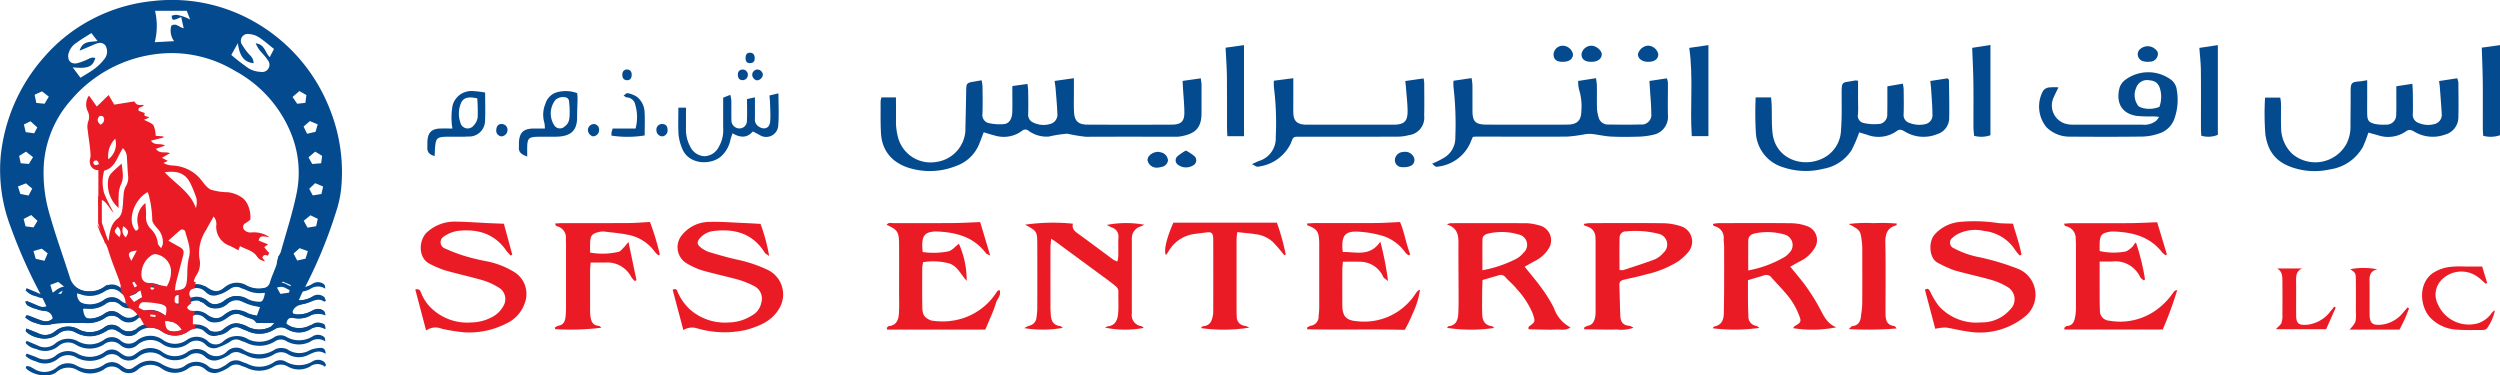 <svg xmlns="http://www.w3.org/2000/svg" width="333.707" height="50.119" viewBox="0 0 333.707 50.119">
  <defs>
    <style>
      .cls-1, .cls-4 {
        fill: none;
      }

      .cls-2 {
        fill: #044a8f;
      }

      .cls-3 {
        fill: #ea1b25;
      }

      .cls-4 {
        stroke: #ea1b25;
        stroke-linecap: round;
        stroke-width: 0.5px;
      }
    </style>
  </defs>
  <g id="Logo_Large" data-name="Logo Large" transform="translate(-922.141 -1783)">
    <g id="Group_456" data-name="Group 456" transform="translate(0 0.012)">
      <g id="Logo_Element" data-name="Logo Element" transform="translate(191.092 -71.686)">
        <g id="Group_450" data-name="Group 450" transform="translate(731.05 1854.674)">
          <path id="Path_90" data-name="Path 90" class="cls-1" d="M-570.193-815.968a1.567,1.567,0,0,1-.064-.378h0A1.567,1.567,0,0,0-570.193-815.968Z" transform="translate(593.171 818.453)"/>
          <path id="Path_91" data-name="Path 91" class="cls-1" d="M-562.837-797.223a2.546,2.546,0,0,1,.621.723A2.546,2.546,0,0,0-562.837-797.223Z" transform="translate(595.179 823.629)"/>
          <path id="Path_92" data-name="Path 92" class="cls-1" d="M-557.513-787.956c-.083.334-.164.667-.245,1.005.081-.338.163-.671.245-1.005l-1.057-.466Z" transform="translate(596.334 826.011)"/>
          <g id="Group_448" data-name="Group 448" transform="translate(0)">
            <path id="Path_93" data-name="Path 93" class="cls-2" d="M-584.19-786.471a2.788,2.788,0,0,0,2.94-.362,1.954,1.954,0,0,1,2.382-.194,3.549,3.549,0,0,0,3.694-.029,1.685,1.685,0,0,1,2.231.067,1.671,1.671,0,0,0,2.257-.017,2.606,2.606,0,0,1,3.274-.17,3.031,3.031,0,0,0,3.526-.018,1.7,1.7,0,0,1,2.346.173,1.467,1.467,0,0,0,1.6.352,7.535,7.535,0,0,0,1.624-.774,1.28,1.28,0,0,1,1.4-.16c.258.121.545.182.8.311a3.943,3.943,0,0,0,3.821-.206,1.364,1.364,0,0,1,1.483-.034,3.322,3.322,0,0,0,3.2.088,1.757,1.757,0,0,1,2.015-.043c-.019-.259-.038-.486-.16-.584a1.3,1.3,0,0,0-1.518-.09,3.4,3.4,0,0,1-3.563.048,1.536,1.536,0,0,0-1.628.1,3.53,3.53,0,0,1-3.4.255,2.761,2.761,0,0,0-3.361.277,1.461,1.461,0,0,1-1.987.022,2.212,2.212,0,0,0-2.877-.21,2.721,2.721,0,0,1-3.215-.042,2.84,2.84,0,0,0-3.418.1,1.635,1.635,0,0,1-2.224-.011,1.725,1.725,0,0,0-2.195-.07,3.289,3.289,0,0,1-3.468.2,2.655,2.655,0,0,0-3.014.273,2.114,2.114,0,0,1-2.414.258c-.473-.206-.951-.4-1.426-.6l-.137.282A2.449,2.449,0,0,0-584.19-786.471Z" transform="translate(589.017 826.027)"/>
            <path id="Path_94" data-name="Path 94" class="cls-2" d="M-584.19-785.146a2.783,2.783,0,0,0,2.94-.362,1.955,1.955,0,0,1,2.382-.193,3.546,3.546,0,0,0,3.694-.03,1.687,1.687,0,0,1,2.231.069,1.672,1.672,0,0,0,2.257-.017,2.6,2.6,0,0,1,3.274-.17,3.031,3.031,0,0,0,3.526-.018,1.7,1.7,0,0,1,2.346.173,1.467,1.467,0,0,0,1.6.352,7.532,7.532,0,0,0,1.624-.774,1.278,1.278,0,0,1,1.4-.16c.258.121.545.182.8.311a3.947,3.947,0,0,0,3.821-.206,1.364,1.364,0,0,1,1.483-.036,3.318,3.318,0,0,0,3.2.089,1.757,1.757,0,0,1,2.015-.043c-.019-.259-.038-.485-.16-.586a1.3,1.3,0,0,0-1.518-.09,3.4,3.4,0,0,1-3.563.05,1.538,1.538,0,0,0-1.628.1,3.526,3.526,0,0,1-3.4.257,2.76,2.76,0,0,0-3.361.277,1.463,1.463,0,0,1-1.987.022,2.212,2.212,0,0,0-2.877-.21,2.723,2.723,0,0,1-3.215-.042,2.84,2.84,0,0,0-3.418.1,1.636,1.636,0,0,1-2.224-.011,1.725,1.725,0,0,0-2.195-.071,3.284,3.284,0,0,1-3.468.2,2.657,2.657,0,0,0-3.014.274,2.116,2.116,0,0,1-2.414.258c-.473-.206-.951-.4-1.426-.6l-.137.282A2.44,2.44,0,0,0-584.19-785.146Z" transform="translate(589.017 826.386)"/>
            <path id="Path_95" data-name="Path 95" class="cls-2" d="M-584.19-783.661a2.783,2.783,0,0,0,2.94-.362,1.955,1.955,0,0,1,2.382-.193,3.546,3.546,0,0,0,3.694-.031,1.687,1.687,0,0,1,2.231.069,1.672,1.672,0,0,0,2.257-.017,2.6,2.6,0,0,1,3.274-.17,3.031,3.031,0,0,0,3.526-.018,1.7,1.7,0,0,1,2.346.172,1.465,1.465,0,0,0,1.6.353,7.6,7.6,0,0,0,1.624-.774,1.278,1.278,0,0,1,1.4-.16c.258.121.545.182.8.311a3.95,3.95,0,0,0,3.821-.206,1.364,1.364,0,0,1,1.483-.036,3.319,3.319,0,0,0,3.2.089,1.757,1.757,0,0,1,2.015-.043c-.019-.259-.038-.486-.16-.586a1.3,1.3,0,0,0-1.518-.09,3.4,3.4,0,0,1-3.563.05,1.536,1.536,0,0,0-1.628.1,3.526,3.526,0,0,1-3.4.257,2.761,2.761,0,0,0-3.361.277,1.463,1.463,0,0,1-1.987.022,2.212,2.212,0,0,0-2.877-.21,2.723,2.723,0,0,1-3.215-.042,2.84,2.84,0,0,0-3.418.1,1.635,1.635,0,0,1-2.224-.011,1.725,1.725,0,0,0-2.195-.071,3.287,3.287,0,0,1-3.468.2,2.657,2.657,0,0,0-3.014.274,2.117,2.117,0,0,1-2.414.258c-.473-.206-.951-.4-1.426-.6l-.137.282A2.441,2.441,0,0,0-584.19-783.661Z" transform="translate(589.017 826.788)"/>
            <path id="Path_96" data-name="Path 96" class="cls-2" d="M-584.19-782.229a2.785,2.785,0,0,0,2.94-.362,1.953,1.953,0,0,1,2.382-.193,3.546,3.546,0,0,0,3.694-.031,1.685,1.685,0,0,1,2.231.069,1.672,1.672,0,0,0,2.257-.016,2.6,2.6,0,0,1,3.274-.17,3.031,3.031,0,0,0,3.526-.018,1.7,1.7,0,0,1,2.346.172,1.462,1.462,0,0,0,1.6.352,7.6,7.6,0,0,0,1.624-.773,1.275,1.275,0,0,1,1.4-.16c.258.121.545.182.8.311a3.95,3.95,0,0,0,3.821-.206,1.364,1.364,0,0,1,1.483-.036,3.318,3.318,0,0,0,3.2.089,1.755,1.755,0,0,1,2.015-.043c-.019-.259-.038-.485-.16-.586a1.3,1.3,0,0,0-1.518-.09,3.4,3.4,0,0,1-3.563.05,1.533,1.533,0,0,0-1.628.1,3.527,3.527,0,0,1-3.4.257,2.76,2.76,0,0,0-3.361.277,1.461,1.461,0,0,1-1.987.02,2.212,2.212,0,0,0-2.877-.208,2.725,2.725,0,0,1-3.215-.042,2.84,2.84,0,0,0-3.418.1,1.637,1.637,0,0,1-2.224-.011,1.725,1.725,0,0,0-2.195-.071,3.287,3.287,0,0,1-3.468.2,2.659,2.659,0,0,0-3.014.273,2.115,2.115,0,0,1-2.414.259c-.473-.207-.951-.4-1.426-.6l-.137.282A2.441,2.441,0,0,0-584.19-782.229Z" transform="translate(589.017 827.175)"/>
            <path id="Path_97" data-name="Path 97" class="cls-2" d="M-571-783.222a1.808,1.808,0,0,1-2.161-.319,1.506,1.506,0,0,0-1.985.043,3.152,3.152,0,0,1-3.273.273,2.9,2.9,0,0,0-3.31.248,1.956,1.956,0,0,1-2.128.241c-.525-.217-1.06-.407-1.694-.649,0,.243-.045.394.006.438a3.5,3.5,0,0,0,4.268.3,2.055,2.055,0,0,1,2.208-.263,4.266,4.266,0,0,0,4.4-.22.875.875,0,0,1,1.093-.022c.2.142.442.235.653.37a1.8,1.8,0,0,0,2.185-.014A.633.633,0,0,1-571-783.222Z" transform="translate(589.025 827.237)"/>
            <path id="Path_98" data-name="Path 98" class="cls-2" d="M-544.259-803.414a22.98,22.98,0,0,0-10.7-12.022,22.2,22.2,0,0,0-12.915-2.432,22.188,22.188,0,0,0-7.994,2.36,21.757,21.757,0,0,0-6.412,4.983,23.531,23.531,0,0,0-5.914,13.325,21.282,21.282,0,0,0,1.33,9.5,68.113,68.113,0,0,0,3.968,8.921c.278.527.52,1.075.8,1.657-1.1.375-1.8-.555-2.879-.644.195.291.262.525.4.574a11.953,11.953,0,0,0,2.132.662c.653.106,1.05.344,1.18,1.013a1.167,1.167,0,0,1-1.28.343c-.544-.172-1.076-.381-1.607-.592-.26-.1-.5-.236-.8.135a4.653,4.653,0,0,0,3.366.949,14.6,14.6,0,0,1,1.689-.192c.97-.032,1.939-.006,2.909-.011a4.323,4.323,0,0,0,2.676-.652,1.418,1.418,0,0,1,1.933.034,2.426,2.426,0,0,0,1.055.511.75.75,0,0,1-.05-.564c-.117-.051-.25-.119-.426-.214-.252-.136-.5-.272-.745-.423a1.344,1.344,0,0,0-1.685.01,4.1,4.1,0,0,1-1.15.562c-1.295.431-1.691.079-1.827-1.156a4.341,4.341,0,0,1,.614-.025,3.518,3.518,0,0,0,2.431-.64,1.287,1.287,0,0,1,1.073-.247.629.629,0,0,1,.3-.45,1.831,1.831,0,0,0-1.719.28,2.89,2.89,0,0,1-2.238.515,1.349,1.349,0,0,1-1.248-1.5c.5.055.917.109,1.339.145a3.9,3.9,0,0,0,2.468-.516,1.761,1.761,0,0,1,.4-.182.519.519,0,0,1-.105-.164.5.5,0,0,1-.057-.259v-.188a1.6,1.6,0,0,0-.2.116,3.331,3.331,0,0,1-2.295.756,2.5,2.5,0,0,1-2.506-1.779c-.87-2.766-1.874-5.494-2.663-8.282a19.352,19.352,0,0,1-.818-7.017,14.422,14.422,0,0,1,3.629-8.447,17.746,17.746,0,0,1,13.1-6.254,16.366,16.366,0,0,1,8.724,2.341,16.541,16.541,0,0,1,7.616,8.585,13.8,13.8,0,0,1,.652,7.835c-.543,2.623-1.377,5.185-2.1,7.771a3,3,0,0,1-.342.626l-.028-.008a.73.73,0,0,1-.094.432.84.84,0,0,1-.036.193,2.2,2.2,0,0,1-.094.536c-.274.775-.633,1.524-.863,2.31a.986.986,0,0,1-.92.741,3.447,3.447,0,0,1-2.191-.342,2.434,2.434,0,0,0-2.875.212c-.947.766-1.49.656-2.482-.018a2.954,2.954,0,0,0-.266-.13.685.685,0,0,1-.2.461c.042.029.089.056.128.084a2.366,2.366,0,0,0,3.126.034,1.9,1.9,0,0,1,2.342-.186,8.384,8.384,0,0,0,1.959.45,6.133,6.133,0,0,0,.724.06c-.216,1.272-.532,1.5-1.629,1.159a9.077,9.077,0,0,1-1.3-.487,1.94,1.94,0,0,0-2.2.243,3.5,3.5,0,0,1-1.344.587,1.267,1.267,0,0,1-1-.213,2.274,2.274,0,0,0-1.287-.61.758.758,0,0,1,.05.515,1.483,1.483,0,0,1,.567.24,2.274,2.274,0,0,0,3.178.032,1.71,1.71,0,0,1,1.973-.252,8.1,8.1,0,0,0,1.1.432c.368.113.753.174,1.225.278l-.414,1.141c-.433-.105-.835-.183-1.224-.3-.338-.106-.658-.268-.992-.39a1.743,1.743,0,0,0-1.784.365c-1.144.881-1.648.825-2.864.066a1.71,1.71,0,0,0-.234-.09.741.741,0,0,1-.075.484c.041.027.081.046.122.074,1.208.851,1.994.927,3.18.011a1.781,1.781,0,0,1,2.17-.155c.513.286,1.2.233,1.565.836.067.109.4.071.616.075.532.009,1.065,0,1.834,0-.291.289-.394.463-.544.527a3.324,3.324,0,0,1-2.9.034,5.139,5.139,0,0,0-.985-.421,1.746,1.746,0,0,0-1.8.316,2.226,2.226,0,0,1-1.853.685c-.206-.025-.482-.046-.592-.179a1.925,1.925,0,0,0-.6-.471.72.72,0,0,1-.146.565,2.273,2.273,0,0,1,.252.157,2.371,2.371,0,0,0,1.376.422,2.383,2.383,0,0,0,1.773-.666,1.313,1.313,0,0,1,1.757-.178c.217.122.471.174.7.286a3.607,3.607,0,0,0,3.51-.189,1.661,1.661,0,0,1,1.875-.029,2.831,2.831,0,0,0,2.878.038,1.858,1.858,0,0,1,2.107-.074c.07-.527-.138-.779-.5-.756a5.049,5.049,0,0,0-1.652.3,2.661,2.661,0,0,1-3.03-.306c.108-.543.3-.813.942-.738a4,4,0,0,0,1.8-.124,2.971,2.971,0,0,1,2.488-.24c-.294-.729-.679-.957-1.316-.774-.445.127-.85.394-1.3.518a4.906,4.906,0,0,1-1.356.193.4.4,0,0,1-.349-.626,1.449,1.449,0,0,1,.672-.6c.529-.212,1.113-.282,1.643-.492.609-.241,1.183-.5,1.8-.034.029.023.162-.094.252-.147a1.21,1.21,0,0,0-1.718-.506,4.254,4.254,0,0,1-1.925.508c.219-.478.381-.867.573-1.242a62.118,62.118,0,0,0,4.389-10.487,15.4,15.4,0,0,0,.684-2.929A22.523,22.523,0,0,0-544.259-803.414Zm-36.247,23.037c.266.219.534.441.832.689l-.464.921-1.117-.163-.32-1.051Zm-3.715-21.441.91.82-.414.787-1.131-.156c-.083-.346-.161-.679-.244-1.024Zm-.6,4.053.94.738-.559.91-1.086-.1c-.069-.315-.141-.647-.211-.972Zm-1.075,4.653,1.071-.418c.262.22.549.461.837.7l-.487.927-1.1-.215C-585.69-792.466-585.794-792.788-585.9-793.112Zm.761,4.336,1.011-.525.84.779-.53.869-1.07-.141Zm3.211,4.586-.431.995-1.165-.262c-.086-.295-.189-.651-.3-1.034l1.1-.321Zm-.412-19.966-1.105-.107c-.078-.368-.147-.7-.23-1.093l.989-.454.907.708C-581.957-804.8-582.136-804.5-582.339-804.156Zm8.008-6a7.236,7.236,0,0,1-1.28,1.282c-.587.451-1.247.808-1.94,1.248-.35-.465-.653-.869-1.042-1.384,2.069.191,2.666-.07,3.019-1.243-.546-.212-.944.189-1.394.332a6.391,6.391,0,0,1-1.105.374c-.787.1-1.2-.372-1.107-1.169a2.453,2.453,0,0,1,1.151-1.615c.567-.432,1.193-.784,1.933-1.259l.826,1.062c-.935.164-1.98-.08-2.4,1.29.755-.32,1.3-.545,1.844-.783s1.088-.465,1.584.06A1.556,1.556,0,0,1-574.332-810.16Zm9.019-5.358c.1.26.354.172,1.207-.219.119.535.215.964.333,1.5-.642-.133-1.02-.761-1.656-.332a2.4,2.4,0,0,0,.369,2.056l-2.579.137a8.717,8.717,0,0,0,.037-4.188h4.238l.451,1.167a5.634,5.634,0,0,0-1.816-.628,1.6,1.6,0,0,0-.647.131A1.569,1.569,0,0,0-565.313-815.518Zm13.024,5.137c-.632-.621-.652-1.714-1.881-1.843a6.511,6.511,0,0,0,.446.809c.372.479.83.9,1.15,1.409a.964.964,0,0,1-.895,1.593,3.444,3.444,0,0,1-1.611-.454,28.375,28.375,0,0,1-2.342-1.806l.875-1.572c.208,1.46.62,2.487,2.1,2.682a1.447,1.447,0,0,0-.5-1.092,7.864,7.864,0,0,1-1.023-1.37.913.913,0,0,1,.906-1.436,2.758,2.758,0,0,1,1.295.408c.686.442,1.3.992,2.048,1.578Zm2.574,31.437-1.152.163c-.156-.283-.306-.558-.47-.859l.811-.775,1.057.466C-549.551-779.615-549.633-779.282-549.714-778.944Zm3.825-22.467c-.1.36-.189.658-.288,1l-1.127.258c-.144-.294-.291-.6-.469-.962l.84-.727Zm.592,4.208c-.038.3-.081.635-.126.987l-1.192.1-.5-.892.9-.762Zm-3.329-6.954-.614-.91.915-.788.931.536-.138,1.038Zm1.117,20.676-1.109.251-.491-.929c.285-.253.565-.5.809-.722.389.14.738.267,1.1.4Zm1.418-4.332-1.149.194c-.174-.311-.346-.619-.512-.919l.9-.732.981.475C-545.94-788.49-546.015-788.156-546.091-787.812Zm.705-4.3-1.16.188-.473-.882.794-.751,1.065.45C-545.23-792.8-545.3-792.475-545.386-792.115Z" transform="translate(588.29 818.004)"/>
            <path id="Path_99" data-name="Path 99" class="cls-2" d="M-584.272-779.675a2.719,2.719,0,0,0,2.942-.283,2.125,2.125,0,0,1,2.488-.222,3.8,3.8,0,0,0,3.816-.112,1.525,1.525,0,0,1,1.958.06,1.886,1.886,0,0,0,2.474.005,2.543,2.543,0,0,1,3.178-.121,3.121,3.121,0,0,0,3.541-.015,1.7,1.7,0,0,1,2.271.123,1.736,1.736,0,0,0,1.813.362,5.471,5.471,0,0,0,1.432-.69,1.349,1.349,0,0,1,1.5-.178c.225.109.477.168.7.285a3.718,3.718,0,0,0,3.71-.126,1.727,1.727,0,0,1,1.891-.008,2.835,2.835,0,0,0,2.688.086c.727-.338,1.445-.753,2.316-.143.014-.616-.3-.822-.659-.8a4.036,4.036,0,0,0-1.436.3,2.781,2.781,0,0,1-2.859-.009,1.3,1.3,0,0,0-.592-.243,2.124,2.124,0,0,0-1.132.105,3.889,3.889,0,0,1-4.272.107,1.754,1.754,0,0,0-2.268.276,1.772,1.772,0,0,1-.25.2,1.921,1.921,0,0,1-2.366-.086,2.106,2.106,0,0,0-2.611-.1,2.806,2.806,0,0,1-3.4-.037,2.686,2.686,0,0,0-3.21.075c-.151.1-.294.2-.441.309a1.351,1.351,0,0,1-1.511.032c-.189-.1-.356-.24-.536-.358a1.566,1.566,0,0,0-1.984,0,3.358,3.358,0,0,1-3.571.207,2.519,2.519,0,0,0-2.909.241,2.285,2.285,0,0,1-2.527.253c-.447-.188-.907-.342-1.361-.512l-.159.3A3.054,3.054,0,0,0-584.272-779.675Z" transform="translate(589.014 827.89)"/>
            <path id="Path_100" data-name="Path 100" class="cls-2" d="M-547.274-780.013a3.539,3.539,0,0,1-3.676.013,1.475,1.475,0,0,0-1.526.127,3.466,3.466,0,0,1-3.485.225c-.252-.132-.539-.193-.8-.307a1.65,1.65,0,0,0-1.817.2,3.683,3.683,0,0,1-.812.515,1.533,1.533,0,0,1-1.732-.018,2.456,2.456,0,0,0-3.247-.132,2.17,2.17,0,0,1-1.953.244,5.381,5.381,0,0,1-1.076-.47,2.915,2.915,0,0,0-3.333.121c-.152.1-.307.185-.451.293a1.023,1.023,0,0,1-1.291.013c-.149-.1-.3-.189-.451-.287a1.811,1.811,0,0,0-2.288-.024,3.162,3.162,0,0,1-.565.3,3.475,3.475,0,0,1-3-.221,2.3,2.3,0,0,0-2.623.189,2.539,2.539,0,0,1-3.093.221c-.325-.166-.643-.424-1.053-.333-.009.13-.046.229-.014.264.875.949,3.055,1.322,4.06.531a2.386,2.386,0,0,1,2.854-.254,3.441,3.441,0,0,0,3.5-.123,1.623,1.623,0,0,1,2.146.037,1.737,1.737,0,0,0,2.36,0,2.53,2.53,0,0,1,3.173-.169,3.016,3.016,0,0,0,3.611-.024,1.775,1.775,0,0,1,2.261.178,1.774,1.774,0,0,0,1.709.384,5.306,5.306,0,0,0,1.429-.691,1.453,1.453,0,0,1,1.6-.217c.222.11.48.15.7.26a3.743,3.743,0,0,0,3.618-.1,1.807,1.807,0,0,1,1.915-.047,3.026,3.026,0,0,0,2.98.011,1.617,1.617,0,0,1,1.995.024l.14-.239c-.076-.135-.122-.31-.235-.4A1.338,1.338,0,0,0-547.274-780.013Z" transform="translate(589.024 828.235)"/>
            <path id="Path_101" data-name="Path 101" class="cls-2" d="M-584.19-780.941a2.783,2.783,0,0,0,2.94-.362,1.956,1.956,0,0,1,2.382-.193,3.546,3.546,0,0,0,3.694-.031,1.687,1.687,0,0,1,2.231.069,1.672,1.672,0,0,0,2.257-.016,2.6,2.6,0,0,1,3.274-.17,3.031,3.031,0,0,0,3.526-.018,1.7,1.7,0,0,1,2.346.173,1.467,1.467,0,0,0,1.6.352,7.54,7.54,0,0,0,1.624-.774,1.278,1.278,0,0,1,1.4-.16c.258.121.546.182.8.311a3.947,3.947,0,0,0,3.821-.206,1.363,1.363,0,0,1,1.483-.036,3.321,3.321,0,0,0,3.2.089,1.755,1.755,0,0,1,2.014-.043c-.019-.259-.038-.485-.16-.586a1.3,1.3,0,0,0-1.518-.09,3.4,3.4,0,0,1-3.563.049,1.538,1.538,0,0,0-1.628.1,3.526,3.526,0,0,1-3.4.257,2.76,2.76,0,0,0-3.361.277,1.462,1.462,0,0,1-1.987.022,2.212,2.212,0,0,0-2.877-.21,2.723,2.723,0,0,1-3.215-.042,2.841,2.841,0,0,0-3.418.1,1.635,1.635,0,0,1-2.224-.011,1.725,1.725,0,0,0-2.195-.071,3.284,3.284,0,0,1-3.468.2,2.657,2.657,0,0,0-3.014.274,2.117,2.117,0,0,1-2.414.258c-.473-.206-.951-.4-1.426-.6l-.137.282A2.44,2.44,0,0,0-584.19-780.941Z" transform="translate(589.017 827.524)"/>
          </g>
          <g id="Group_449" data-name="Group 449" transform="translate(11.497 12.689)">
            <path id="Path_102" data-name="Path 102" class="cls-3" d="M-578.073-794.427a7.5,7.5,0,0,1,.51.839,8.568,8.568,0,0,0-.515-.854Z" transform="translate(579.557 811.693)"/>
            <path id="Path_103" data-name="Path 103" class="cls-3" d="M-554.98-786.563a.735.735,0,0,1,.094-.212.667.667,0,0,1,.074-.165l.005-.013a4.736,4.736,0,0,1-.663-.771l.52-.364-1.259-.5c.16-.869.766-.482,1.412-.475a3.637,3.637,0,0,0-2.446-.611,1.123,1.123,0,0,1-.835-.292.573.573,0,0,1,.16-.98,5.069,5.069,0,0,0,.591-.442,3.867,3.867,0,0,0-.447-2.194,2.547,2.547,0,0,0-.621-.723,4.156,4.156,0,0,0-1.916-.742,7.959,7.959,0,0,1-2.32-.358c-.647-.334-1.057-1.113-1.595-1.675a5.228,5.228,0,0,0-3.457-1.532,2.831,2.831,0,0,1-1.242-.334l.586-.29-.79-.4,1.076-.629c-.662-.257-1.365.154-1.872-.573l1.208-.436c-.607-.39-1.387.09-1.869-.662l1.667-.413-.027-.15-1.011-.078a3.758,3.758,0,0,0-.291-1.39c-.237-.335-.761-.468-1.272-.752l.668-.274c-.105-.262-.848-.074-.546-.618l-.834-.309c-.167-.609.586-.416.686-.786-.891.03-.891.03-1.281-.465l-2.662.43c-.266-.451-.518-.883-.752-1.282-.574.56-1.047,1.024-1.576,1.54l-1.044-1.471a2.061,2.061,0,0,0-.179,2.081,1.623,1.623,0,0,1,.055,1.427,2.4,2.4,0,0,0-.044,1.136c.12,1.118.339,2.231.378,3.352.011.315-.179.634-.079,1.038a1.059,1.059,0,0,0,1.121.919v4.8l.449-.839c.789.4,1,1.22,1.606,1.725a20.464,20.464,0,0,1-1.287-2.612,5.557,5.557,0,0,1,.009-3c1.508-.393,1.726-1.867,2.5-3a1.761,1.761,0,0,1,.535,1.314c.056.786.08,1.577.155,2.362a2.1,2.1,0,0,1-.318,1.424,2.747,2.747,0,0,0-.281,1.12c-.077.64-.057,1.293-.17,1.925a1.908,1.908,0,0,1-.494,1.153c-1.063.746-1.183,1.848-1.341,3.05a2.936,2.936,0,0,1-1-1.342,7.494,7.494,0,0,0-.51-.839,9.317,9.317,0,0,0,.648,1.626,9.656,9.656,0,0,1,.925,2.155c.4,1.261.907,2.487,1.365,3.729.07.19.113.391.211.737l-.046-.014a.469.469,0,0,1,0,.151c0,.006,0,.014,0,.019a.808.808,0,0,1,.01.108.778.778,0,0,1,.027.286c0,.009,0,.018,0,.028a.725.725,0,0,1,.085.337,1.532,1.532,0,0,1,.339.46,2.861,2.861,0,0,1,.154.4,2.991,2.991,0,0,1,.048.418.66.66,0,0,1,.21.452.59.59,0,0,1,.243.253.588.588,0,0,1,.292.185c.247.033.464.338.708.529l-.027.027a.614.614,0,0,1,.273.327.651.651,0,0,1,.135.194.59.59,0,0,1,.163.136h.011l.426.759-.013.008a.576.576,0,0,1,.269.239c.075.031.112.1.164.147.028.009.046.028.071.038s.019-.006.032-.006a.651.651,0,0,1,.313.079,2.535,2.535,0,0,1,1.52.437,3.085,3.085,0,0,0,3.623.013,2,2,0,0,1,.911-.335.732.732,0,0,1,.1-.558c-.14-.009-.278-.019-.426-.019v-1.109a1.221,1.221,0,0,1,.2-.081.737.737,0,0,1,.1-.586l-.023,0c-.4-.033-.79.037-1.06-.474a1.718,1.718,0,0,1,.573-.552.733.733,0,0,1-.042-.758.72.72,0,0,1-.005-1.046,1.233,1.233,0,0,1,.593-.229.735.735,0,0,1,.074-.768c-.1-.038-.186-.066-.291-.109a2.707,2.707,0,0,1,.281-.742,2.833,2.833,0,0,0,.466-2.355,5.624,5.624,0,0,1,.894-3.778c.314-.595.654-1.174,1.009-1.806a1.523,1.523,0,0,1,.344,1.253,2.694,2.694,0,0,0,1.8,2.656c.388.168.754.385,1.158.595l.214-.549c.828.454,1.8.587,2.348,1.492a1.485,1.485,0,0,0,1,.522l-.375-.477C-555.543-786.742-555.289-786.713-554.98-786.563Zm-23.3-12.391a.3.3,0,0,1,.115-.271c.348-.174.521,0,.623.419C-577.893-798.609-578.147-798.592-578.281-798.954Zm.987-5.106c-.532-.385-.489-.775-.186-1.135a.546.546,0,0,1,.515.057C-576.712-804.714-576.849-804.357-577.294-804.06Zm1.013,4.614a3.257,3.257,0,0,1,.916-2.745A2.546,2.546,0,0,1-576.281-799.446Zm1.484,10.391c-.779-.728-.779-.728-.243-1.405A1.1,1.1,0,0,1-574.8-789.055Zm.855.033a1.182,1.182,0,0,1-.313-1.5C-573.515-789.872-573.5-789.809-573.942-789.022Zm2.84,6.056a.913.913,0,0,1-.738-.809,2.981,2.981,0,0,1,1.408-2.9.945.945,0,0,1,.405-.114,2.417,2.417,0,0,1,2.091,1.958,3.743,3.743,0,0,1-.548,2.361C-569.463-782.658-570.281-782.818-571.1-782.966Zm.941.75a.373.373,0,0,1-.3.188c-.09-.011-.164-.166-.245-.259l.337-.286C-570.267-782.41-570.133-782.276-570.161-782.216Zm-.871-12.85a4.073,4.073,0,0,1,.263.878,14.078,14.078,0,0,1,.352,2.75c-.044.365.348.836.637,1.178a2.659,2.659,0,0,1,.772,2.144,2.775,2.775,0,0,1-.236.538c-.2-.285-.41-.447-.424-.626a3.128,3.128,0,0,0-.966-1.975,2.151,2.151,0,0,1-.614-1.659c.024-.587-.05-1.179-.08-1.77a2.881,2.881,0,0,0-1.024,2.82c.051.323.285.717-.25.878C-573.8-791.1-572.968-793.99-571.031-795.066Zm-1.448,7.8-.731,1.377C-573.763-786.879-573.65-787.121-572.479-787.266Zm.044,4.723-.323.213-.33-.63.26-.156Zm-.422,2.146c-.174-.213-.358-.438-.6-.739l1.461-.828c.09.38.159.668.229.967Zm2.846,2.014-.684-.108.024-.236.709.053Zm-1.313-.9c-.266.038-.57-.207-.9-.342.057-.407.231-.765.689-.745a11.91,11.91,0,0,1,2.3.266c.745.184.827.487.6,1.535A3.684,3.684,0,0,0-571.323-779.283Zm2.626,1.44a2.282,2.282,0,0,1,2.2,1.169C-568.044-776.164-568.661-776.487-568.7-777.844Zm1.8-3.582v1.437c-.273-.219-.523-.329-.521-.435C-567.416-780.765-567.539-781.212-566.9-781.426Zm1.352-4.816a9.547,9.547,0,0,0-.192,2,8.713,8.713,0,0,1-.112,1.37c-.165.685-.475.858-1.545.933.058-.409.075-.719.15-1.015.306-1.214.634-2.422.948-3.634.163-.628.033-.883-.547-1.194-.459-.247-.909-.507-1.423-.8.588-.522,1.042-.95,1.522-1.346a.438.438,0,0,1,.762.23C-565.7-788.565-565.169-787.483-565.549-786.241Zm.956-6.671c-.708-2.112-2.626-3.172-4.164-4.793,1.935-.292,2.948.271,3.581,1.8a13.42,13.42,0,0,1,.662,1.7A2.937,2.937,0,0,1-564.594-792.912Z" transform="translate(579.242 808.018)"/>
            <path id="Path_104" data-name="Path 104" class="cls-3" d="M-569.82-785.275l-.354.385-.149-.112.3-.432Z" transform="translate(581.656 814.131)"/>
            <path id="Path_105" data-name="Path 105" class="cls-3" d="M-577.311-801.7a1.464,1.464,0,0,1-.386.126c-.042,0-.142-.189-.122-.215a.544.544,0,0,1,.281-.184C-577.5-801.98-577.423-801.838-577.311-801.7Z" transform="translate(579.626 809.655)"/>
            <path id="Path_106" data-name="Path 106" class="cls-3" d="M-575.514-796.521a3.84,3.84,0,0,1,.267-1.433c.513-.967.216-1.887.137-2.874-.517.479-.977.858-1.376,1.291a1.727,1.727,0,0,0-.418.815,4.218,4.218,0,0,0,1.381,3.834C-575.522-795.567-575.555-796.048-575.514-796.521Z" transform="translate(579.856 809.964)"/>
            <path id="Path_108" data-name="Path 108" class="cls-3" d="M-578.092-794.457l0-.013v-.022Z" transform="translate(579.553 811.679)"/>
          </g>
        </g>
        <path id="Path_109" data-name="Path 109" class="cls-4" d="M749.405,1893.1v3.39l.875,2.543" transform="translate(-5.012 -12.051)"/>
      </g>
    </g>
    <g id="Logo_Large-2" data-name="Logo Large" transform="translate(1510.79 2601.139)">
      <g id="Group_447" data-name="Group 447" transform="translate(-533.216 -812.139)">
        <g id="Group_443" data-name="Group 443" transform="translate(0 23.523)">
          <path id="Path_43" data-name="Path 43" class="cls-3" d="M-443.556-783.029q1.626.008,3.252.047a19.529,19.529,0,0,0,1.065-2.2,19.529,19.529,0,0,1-1.065,2.2Q-441.928-783.024-443.556-783.029Z" transform="translate(572.385 797.498)"/>
          <path id="Path_44" data-name="Path 44" class="cls-3" d="M-442.17-783.487c-2.168-.01-4.337.011-6.506.006C-446.507-783.476-444.338-783.5-442.17-783.487Z" transform="translate(571 797.956)"/>
          <path id="Path_45" data-name="Path 45" class="cls-3" d="M-394.5-783.542a28.458,28.458,0,0,0-1.723-2.722c-.619-.864-1.327-1.665-2.072-2.588.457-.255.853-.49,1.259-.7a4.679,4.679,0,0,0,2-1.8,1.964,1.964,0,0,0-1.107-2.945,6.46,6.46,0,0,0-1.986-.358c-3.248-.036-6.5-.018-9.746-.011a5.508,5.508,0,0,0-.741.1c.022.122.016.161.033.179a.387.387,0,0,0,.15.122,1.572,1.572,0,0,1,1.249,1.722c-.005.337.055.675.056,1.011q.01,2.638,0,5.277c0,1.184-.02,2.367-.036,3.551-.013.916-.267,1.664-1.319,1.845-.044.008-.075.1-.16.227a23.572,23.572,0,0,0,6.216-.053c-.168-.113-.283-.248-.419-.273a1.21,1.21,0,0,1-1.039-1.293c-.038-.709-.051-1.419-.058-2.128-.009-.9,0-1.811,0-2.68.812-.24,1.493-.431,2.166-.646a.862.862,0,0,1,.987.315c.827.934,1.723,1.816,2.471,2.808a9.848,9.848,0,0,1,1.231,2.309c.3.759.165.9-.595,1.332-.1.053-.15.178-.241.292a16.1,16.1,0,0,0,5.785-.119C-393.486-781.269-393.9-782.467-394.5-783.542Zm-3.941-7.147a2.925,2.925,0,0,1-.6.53,14.979,14.979,0,0,1-4.868,1.806c0-1.451-.015-2.726.008-4,.01-.536.318-.813.87-.942a8.115,8.115,0,0,1,3.9.135A1.449,1.449,0,0,1-398.437-790.69Z" transform="translate(581.835 794.929)"/>
          <path id="Path_46" data-name="Path 46" class="cls-3" d="M-422.289-783.343a17.957,17.957,0,0,0-1.705-2.732c-.661-.922-1.409-1.783-2.2-2.775.456-.257.881-.507,1.315-.737a4.49,4.49,0,0,0,1.872-1.656,2.047,2.047,0,0,0-1.352-3.152,6.836,6.836,0,0,0-1.494-.262c-3.419-.023-6.837-.015-10.255-.005a1.414,1.414,0,0,0-.459.179c1.281.377,1.545,1.274,1.537,2.4-.015,2.469.014,4.939.019,7.408,0,.643-.006,1.286-.033,1.928-.037.893-.2,1.706-1.313,1.847-.072.01-.128.136-.2.212a21.286,21.286,0,0,0,6.3.013c-.125-.1-.215-.224-.321-.238-1.043-.14-1.276-.872-1.287-1.753-.013-.948-.01-1.9,0-2.842,0-.53.03-1.06.047-1.568.778-.226,1.455-.426,2.133-.621a.788.788,0,0,1,.91.229c.492.553,1.081,1.022,1.54,1.6a11.025,11.025,0,0,1,2.126,3.293c.356,1.076.351,1.076-.551,1.734-.033.024-.011.125-.023.337.619.015,1.24.037,1.86.046s1.221.033,1.827-.008,1.241.2,1.921-.285A4.585,4.585,0,0,1-422.289-783.343Zm-4.994-6.577a16.4,16.4,0,0,1-4.548,1.543c0-1.466-.018-2.806.01-4.144.009-.408.306-.637.715-.741a7.792,7.792,0,0,1,4.1.109,1.4,1.4,0,0,1,.643,2.449A3.179,3.179,0,0,1-427.282-789.92Z" transform="translate(574.276 794.93)"/>
          <path id="Path_47" data-name="Path 47" class="cls-3" d="M-359.358-783.1a8.262,8.262,0,0,1-6.323,1.485,1.318,1.318,0,0,1-1.273-1.437c-.046-.98-.032-1.96-.036-2.942-.005-1.112,0-2.224,0-3.525.659,0,1.16.006,1.661,0a3.655,3.655,0,0,1,3.742,2.062c.084.177.292.295.443.44l.21-.1a29.185,29.185,0,0,0-1.208-4.927c-.234.128-.295.375-.449.527a3.168,3.168,0,0,1-.87.648,8.492,8.492,0,0,1-3.527-.048c0-.318-.006-.654,0-.99.028-1.137.277-1.419,1.4-1.591a2.691,2.691,0,0,1,.506-.025c2.507.1,4.811.675,6.446,2.8a2.374,2.374,0,0,0,.473.371l.15-.116c-.443-1.463-.887-2.925-1.3-4.293-1.3.044-2.471.112-3.647.121-2.57.016-5.142,0-7.714.006-.346,0-.692.041-1.057.062.044.169.042.208.061.226a.39.39,0,0,0,.156.111,1.626,1.626,0,0,1,1.325,1.681c.023.235.033.473.033.708q0,4.365,0,8.727a6.526,6.526,0,0,1-.111,1c-.1.649-.349,1.167-1.123,1.217-.116.008-.221.167-.332.255l.052.207h13.1a48.062,48.062,0,0,0,1.93-5.258.621.621,0,0,0-.443.206A9.467,9.467,0,0,1-359.358-783.1Z" transform="translate(591.824 794.903)"/>
          <path id="Path_48" data-name="Path 48" class="cls-3" d="M-436.778-785.23a8.163,8.163,0,0,1-7.831,3.681c-1.446-.107-1.94-.666-1.947-2.149q-.011-2.384,0-4.77c0-.295.043-.588.079-1.02.789,0,1.522-.023,2.253.005a3.379,3.379,0,0,1,3.133,2.028c.08.165.3.264.637.55a40.1,40.1,0,0,0-1.028-5.254c-1.408,2.053-3.273,1.332-5.016,1.371-.028-.307-.052-.475-.056-.643-.041-1.581.433-2.126,2.005-2.075a14.261,14.261,0,0,1,2.793.41,5.89,5.89,0,0,1,3.626,2.4,2.053,2.053,0,0,0,.414.347l.226-.116c-.573-1.445-.783-3-1.361-4.321-1.166.05-2.2.127-3.244.133-2.708.018-5.415,0-8.123.008-.349,0-.7.036-1.047.055l.027.226c1.339.523,1.544.82,1.6,2.32,0,.1,0,.2,0,.3,0,2.775,0,5.549,0,8.324,0,.4-.05.808-.083,1.213a1.218,1.218,0,0,1-1.076,1.269,1.649,1.649,0,0,0-.469.25l.036.221c1.084.022,2.168.03,3.252.033,2.169.005,4.338-.017,6.506-.006q1.626.008,3.252.047a19.529,19.529,0,0,0,1.065-2.2,10.926,10.926,0,0,0,.967-3.149.911.911,0,0,0-.271.116A2.485,2.485,0,0,0-436.778-785.23Z" transform="translate(570.3 794.9)"/>
          <path id="Path_49" data-name="Path 49" class="cls-3" d="M-480.669-785.555a8.43,8.43,0,0,1-4.87,3.7,9.08,9.08,0,0,1-3.9.22,1.729,1.729,0,0,1-.54-.25c-.713-.405-.681-1.127-.693-1.789-.029-1.69-.014-3.381-.005-5.072a4.087,4.087,0,0,1,.122-.683,8.287,8.287,0,0,1,3.363.14c1.178.3,1.634,1.468,2.446,2.353a11.944,11.944,0,0,0-1.039-4.95c-.471.354-.889.881-1.408,1.016a10.361,10.361,0,0,1-3.432.088c-.023-.393-.059-.691-.053-.989.022-1.254.437-1.676,1.7-1.754.067,0,.136-.006.2,0,2.583.1,4.945.69,6.6,2.9.089.12.282.16.574.318l-1.341-4.474c-1.3.05-2.476.122-3.651.131-2.638.019-5.277,0-7.916.013-.3,0-.67-.138-.917.222,1.464.679,1.648.9,1.658,2.656.013,2.131,0,4.26,0,6.391,0,.914.039,1.828-.018,2.738-.052.846-.285,1.621-1.339,1.738-.1.01-.188.142-.282.217l.032.244q3.259,0,6.518,0h6.6c.232-.546.49-1.131.731-1.722a13.708,13.708,0,0,0,.68-1.8c.142-.571.774-1.024.485-1.769C-480.5-785.643-480.623-785.624-480.669-785.555Z" transform="translate(558.349 794.901)"/>
          <path id="Path_50" data-name="Path 50" class="cls-3" d="M-531.824-788.153a11.163,11.163,0,0,0-3.573-1.377,27.963,27.963,0,0,1-2.758-.652,21.453,21.453,0,0,1-2.828-1.062.888.888,0,0,1-.105-1.623,4.378,4.378,0,0,1,1.76-.718c2.654-.314,4.962.329,6.56,2.667a6.048,6.048,0,0,0,.555.617l.212-.122c-.382-1.412-.766-2.823-1.119-4.124-.814-.032-1.436-.053-2.057-.081-1.551-.071-3.1-.2-4.656-.2a5.422,5.422,0,0,0-3.427,1.314c-1.268,1.018-1.37,3.548.252,4.324a13.186,13.186,0,0,0,2.033.864c1.686.483,3.407.849,5.089,1.343a8.6,8.6,0,0,1,2.089.963,1.771,1.771,0,0,1,.645,2.394,3.612,3.612,0,0,1-1.55,1.542,6.108,6.108,0,0,1-2.817.717,6.905,6.905,0,0,1-5.34-1.961,5.675,5.675,0,0,1-1.28-1.917c-.117-.3-.2-.676-.806-.525.471,1.781.936,3.544,1.446,5.475a2.17,2.17,0,0,1,2.116-.227,25.564,25.564,0,0,0,2.9.466,10.876,10.876,0,0,0,5.6-1.13,4.657,4.657,0,0,0,2.578-2.841A3.433,3.433,0,0,0-531.824-788.153Z" transform="translate(544.946 794.888)"/>
          <path id="Path_51" data-name="Path 51" class="cls-3" d="M-505.131-788.35a18.239,18.239,0,0,0-4.005-1.376c-1.316-.28-2.615-.66-3.906-1.047a3.511,3.511,0,0,1-1.144-.637c-.49-.4-.493-.718-.09-1.211a2.847,2.847,0,0,1,1.945-.971c2.785-.322,5.152.384,6.723,2.91.083.133.264.2.582.438a24.212,24.212,0,0,0-1.154-4.288c-.785-.043-1.408-.085-2.03-.109-1.653-.065-3.31-.21-4.959-.152a4.706,4.706,0,0,0-3.518,1.779,2.522,2.522,0,0,0,.5,3.656,9.9,9.9,0,0,0,2.084.99c1.682.492,3.4.849,5.093,1.319a12.02,12.02,0,0,1,1.956.806,1.861,1.861,0,0,1,.981,2.216,2.453,2.453,0,0,1-1.273,1.729,5.879,5.879,0,0,1-3.069.922,7.042,7.042,0,0,1-5.144-1.7,6.925,6.925,0,0,1-1.679-2.358c-.108-.243-.164-.55-.671-.3.466,1.751.938,3.521,1.432,5.379a2.177,2.177,0,0,1,1.842-.231,13.052,13.052,0,0,0,6.615.183c1.78-.525,3.412-1.175,4.394-2.935A3.635,3.635,0,0,0-505.131-788.35Z" transform="translate(552.263 794.894)"/>
          <path id="Path_52" data-name="Path 52" class="cls-3" d="M-373.839-788.479a33.221,33.221,0,0,0-5.316-1.6,11.61,11.61,0,0,1-3.323-1.178.8.8,0,0,1-.188-1.407,3.191,3.191,0,0,1,.648-.47,5.122,5.122,0,0,1,3.555-.436,5.626,5.626,0,0,1,4.17,2.565,6.326,6.326,0,0,0,.595.717l.224-.13c-.253-1.46-.786-2.846-1.122-4.12-.793-.036-1.456-.02-2.107-.1a20.573,20.573,0,0,0-5.16-.121,5.142,5.142,0,0,0-3.165,1.629c-.886.938-.821,3.267.445,3.839a16.361,16.361,0,0,0,2.093.956c1.684.489,3.405.841,5.09,1.325a9.1,9.1,0,0,1,2.107.94,1.9,1.9,0,0,1,.6,2.649,5.576,5.576,0,0,1-1.384,1.288,4.992,4.992,0,0,1-2.8.769,6.725,6.725,0,0,1-5.637-2.208,10.4,10.4,0,0,1-1.132-1.888c-.166-.314-.3-.53-.71-.263.463,1.743.925,3.488,1.382,5.217a6.18,6.18,0,0,1,1.4-.174c.936.125,1.854.389,2.79.507a9.553,9.553,0,0,0,7.786-1.973A3.727,3.727,0,0,0-373.839-788.479Z" transform="translate(587.867 794.875)"/>
          <path id="Path_53" data-name="Path 53" class="cls-3" d="M-465.409-794.224c.133-.048.258-.122.465-.221a13.425,13.425,0,0,0-5,.024,5.374,5.374,0,0,0,.638.332,1.257,1.257,0,0,1,.9,1.405c-.034.812,0,1.625-.014,2.437a5.147,5.147,0,0,1-.122.713,3.278,3.278,0,0,1-.527-.238c-1.6-1.179-3.192-2.379-4.807-3.543-.46-.332-.755-.7-.6-1.271a26.455,26.455,0,0,0-6.384.132c1.61.883,1.62.883,1.626,2.714q.013,4.214,0,8.427a9.426,9.426,0,0,1-.1,1.211,1.212,1.212,0,0,1-.992,1.136,3.371,3.371,0,0,0-.643.322,15.181,15.181,0,0,0,5.137-.036c-.126-.094-.22-.221-.328-.234-.931-.105-1.234-.713-1.273-1.545-.013-.271-.041-.54-.041-.811q-.006-4.061,0-8.122c0-.324.048-.647.09-1.183.346.222.485.3.614.4q2.767,2.032,5.531,4.07c.734.541,1.482,1.065,2.191,1.635.3.241.656.471.64.968-.028.947.044,1.9-.028,2.841-.067.874-.341,1.679-1.428,1.788a1.193,1.193,0,0,0-.319.161,13.3,13.3,0,0,0,5.13.044c-.014-.031-.022-.071-.046-.089a.726.726,0,0,0-.253-.152,1.476,1.476,0,0,1-1.26-1.69c-.008-3.316.008-6.631,0-9.948A1.635,1.635,0,0,1-465.409-794.224Z" transform="translate(562.26 794.921)"/>
          <path id="Path_54" data-name="Path 54" class="cls-3" d="M-409.295-794.273a8.017,8.017,0,0,0-2.189-.38c-3.316-.041-6.634-.02-9.95-.014a5.21,5.21,0,0,0-.734.1l-.014.164a3.674,3.674,0,0,0,.412.179,1.5,1.5,0,0,1,1.131,1.5c.013.236.019.474.019.71q0,4.466,0,8.933a4.925,4.925,0,0,1-.048.91c-.114.587-.332,1.1-1.037,1.212a1.5,1.5,0,0,0-.455.26l.034.2c.727.011,1.452.028,2.178.033.71.006,1.423.027,2.132-.006a4.949,4.949,0,0,0,2.268-.232c-.277-.133-.417-.255-.559-.26-.865-.033-1.182-.567-1.213-1.329-.056-1.382-.081-2.767-.122-4.151-.014-.49.32-.61.709-.7.952-.217,1.912-.409,2.85-.68a13.828,13.828,0,0,0,4.2-1.686,6.5,6.5,0,0,0,1.537-1.422A2.151,2.151,0,0,0-409.295-794.273Zm-2.26,3.553a3.369,3.369,0,0,1-1.1.864c-1.408.536-2.847.989-4.279,1.461a1.643,1.643,0,0,1-.494-.031c0-1.463-.027-2.9.014-4.343a.826.826,0,0,1,.887-.8,12.715,12.715,0,0,1,4.3.32A1.463,1.463,0,0,1-411.555-790.72Z" transform="translate(578.17 794.929)"/>
          <path id="Path_55" data-name="Path 55" class="cls-3" d="M-520.386-794.648c-2.944.019-5.889.006-8.835.01-.348,0-.7.036-1.043.055.081.255.173.343.281.372a1.535,1.535,0,0,1,1.17,1.672c0,.238.019.474.019.71q0,4.264,0,8.527a11.079,11.079,0,0,1-.07,1.215c-.064.579-.283,1.037-.947,1.145a1.606,1.606,0,0,0-.469.252l.038.207a33.636,33.636,0,0,0,6.18-.193c-.122-.086-.239-.239-.366-.248-.841-.061-1.027-.653-1.114-1.328a5.506,5.506,0,0,1-.036-.709c0-1.794-.005-3.587,0-5.38,0-.324.046-.647.076-1.034.717,0,1.323,0,1.929,0a3.615,3.615,0,0,1,3.508,1.961,2.782,2.782,0,0,0,.464.513l.211-.126c-.341-1.629-.681-3.257-1.066-5.1-.3.361-.423.543-.578.693-.239.229-.473.572-.756.63a9.5,9.5,0,0,1-3.786.1c0-.5-.019-.933,0-1.366.047-.912.273-1.177,1.172-1.381a2.1,2.1,0,0,1,.7-.062c1.1.133,2.215.229,3.3.457a5.682,5.682,0,0,1,3.48,2.271,3.612,3.612,0,0,0,.468.445l.187-.1a33.233,33.233,0,0,0-1.319-4.348C-518.579-794.739-519.483-794.653-520.386-794.648Z" transform="translate(548.914 794.897)"/>
          <path id="Path_56" data-name="Path 56" class="cls-3" d="M-465.068-794.722c-.912,2.063-1.3,3.705-1.013,4.3.029-.015.07-.022.086-.046.094-.137.191-.274.274-.419a4.682,4.682,0,0,1,3.587-2.337c.4-.058.8-.1,1.206-.157,1.02-.149,1.178-.023,1.179,1.034q.008,4.614,0,9.229a4.237,4.237,0,0,1-.034.708c-.132.769-.366,1.456-1.328,1.515-.091.006-.177.145-.294.248a21.592,21.592,0,0,0,6.456-.06,2.464,2.464,0,0,0-.577-.244,1.172,1.172,0,0,1-1.083-1.248c-.018-.235-.029-.473-.029-.709q0-4.765,0-9.532c0-.291.052-.582.094-1.018.879.1,1.673.163,2.46.281a4.143,4.143,0,0,1,2.272,1.015,20.9,20.9,0,0,1,1.536,1.785l.2-.089a29.863,29.863,0,0,0-1.18-4.255Z" transform="translate(566.264 794.917)"/>
          <path id="Path_57" data-name="Path 57" class="cls-3" d="M-388-794.375c.015,0,.018-.056.067-.233a23.912,23.912,0,0,0-3.085-.055,18.816,18.816,0,0,0-3.342.112c1.572.844,1.574.842,1.767,2.511a7.783,7.783,0,0,1,.043.911c0,2.4.013,4.8-.006,7.2-.005.571-.105,1.141-.168,1.71-.078.705-.367,1.219-1.156,1.3-.1.01-.186.145-.483.393a46.372,46.372,0,0,0,6.391-.078c-.105-.179-.222-.314-.356-.332-.853-.116-1.088-.691-1.113-1.435-.009-.236-.008-.474-.008-.71,0-2.973.042-5.948-.022-8.92C-389.494-793.179-389.249-794.048-388-794.375Z" transform="translate(585.699 794.927)"/>
          <path id="Path_58" data-name="Path 58" class="cls-3" d="M-324.852-783.88a3.562,3.562,0,0,1-1.837,1.358,4.509,4.509,0,0,1-5.307-2.5,2.831,2.831,0,0,1,.407-3.239,3.7,3.7,0,0,1,4.889-.46c.375.264.7.595,1.053.9l.21-.086c-.219-.72-.436-1.442-.667-2.2-.837,0-1.576,0-2.315,0a11.947,11.947,0,0,0-1.72.028,5.283,5.283,0,0,0-2.718.967c-1.879,1.536-1.466,4.555-.116,5.891a5.232,5.232,0,0,0,3.323,1.529c1.207.1,2.428.057,3.643.055a.755.755,0,0,0,.532-.2,6.368,6.368,0,0,0,1.071-2.418A1.265,1.265,0,0,0-324.852-783.88Z" transform="translate(602 796.159)"/>
          <path id="Path_59" data-name="Path 59" class="cls-3" d="M-342.207-784.184a4.471,4.471,0,0,1-3.154,1.792c-1.108.065-1.412-.172-1.421-1.28-.011-1.555.009-3.111-.008-4.666-.008-.668.062-1.263.818-1.569h-3.354c.7.4.7,1.046.708,1.676q.017,2.232,0,4.464a3.089,3.089,0,0,1-.116,1.1c-.119.3-.433.513-.751.863h6.706c.423-.95.851-1.915,1.28-2.878l-.2-.133C-341.865-784.6-342.029-784.389-342.207-784.184Z" transform="translate(597.846 796.22)"/>
          <path id="Path_60" data-name="Path 60" class="cls-3" d="M-334.542-784.072a4.347,4.347,0,0,1-2.887,1.677c-1.25.123-1.63-.154-1.642-1.382-.014-1.485.014-2.972-.01-4.457-.013-.712.085-1.32,1.041-1.54a9.185,9.185,0,0,0-3.612-.018c.689.465.738.52.747,1.367.015,1.452.008,2.9,0,4.356a4.415,4.415,0,0,1-.062,1.307,4.22,4.22,0,0,1-.783,1.029h6.67a19.722,19.722,0,0,0,1.271-2.837L-334-784.7C-334.182-784.489-334.36-784.279-334.542-784.072Z" transform="translate(599.938 796.205)"/>
        </g>
        <g id="Group_446" data-name="Group 446" transform="translate(1.608)">
          <g id="Group_444" data-name="Group 444" transform="translate(96.133 14.096)">
            <path id="Path_61" data-name="Path 61" class="cls-2" d="M-463.7-802.294a6.978,6.978,0,0,0-1.121.761.726.726,0,0,0,.076,1.147,1.816,1.816,0,0,0,2.156-.022.776.776,0,0,0,.075-1.1A6.285,6.285,0,0,0-463.7-802.294Z" transform="translate(468.821 802.294)"/>
            <path id="Path_62" data-name="Path 62" class="cls-2" d="M-465.291-801a1.171,1.171,0,0,0-.808-1.053,3.16,3.16,0,0,0-.506-.107c-.8.025-1.445.576-1.417,1.135a1.236,1.236,0,0,0,1.349.972,2.178,2.178,0,0,0,.5-.088A1.026,1.026,0,0,0-465.291-801Z" transform="translate(468.023 802.33)"/>
            <path id="Path_63" data-name="Path 63" class="cls-2" d="M-439.992-800.251a.877.877,0,0,0,.452-1.255,1.276,1.276,0,0,0-1.188-.657,3.093,3.093,0,0,0-.381.044,1.139,1.139,0,0,0-.93,1.048.939.939,0,0,0,.968.957A2.533,2.533,0,0,0-439.992-800.251Z" transform="translate(475.055 802.329)"/>
          </g>
          <g id="Group_445" data-name="Group 445">
            <path id="Path_64" data-name="Path 64" class="cls-2" d="M-476.286-802.857a4.1,4.1,0,0,0,2.681.752,16.274,16.274,0,0,1,2.461-.383,22.528,22.528,0,0,0,2.48.412c3.894-.018,7.788-.008,11.682-.009a5.231,5.231,0,0,0,.812-.019c2.006-.319,2.949-1.047,2.945-3.145,0-1.253,0-2.506,0-3.757,0-.258-.056-.516-.1-.873l-2.431.347c.023.394.041.722.06,1.05.064,1.044.172,2.089.179,3.135.01,1.213-.426,1.643-1.668,1.649q-5.638.029-11.276,0c-1.221-.005-1.728-.494-1.786-1.708-.043-.878-.013-1.76-.014-2.639,0-.567,0-1.133,0-1.85l-2.574.365c.055.424.111.751.136,1.081.085,1.075.187,2.151.229,3.229a1.292,1.292,0,0,1-.919,1.424,3.124,3.124,0,0,1-2.276-.17,1.118,1.118,0,0,1-.7-1.119c.032-1.014.013-2.03,0-3.046,0-.291-.05-.582-.086-1l-2.028.283v1.211c0,.778.022,1.558-.013,2.335-.038.845-.414,1.455-1.075,1.529a6.538,6.538,0,0,1-2-.116,1.1,1.1,0,0,1-.9-1.266c.048-1.217.018-2.437.006-3.656a6.3,6.3,0,0,0-.116-.806c-.352.061-.612.107-.872.15-1.186.2-1.174.2-1.193,1.393-.028,1.758-.074,3.516-.108,5.274a4.494,4.494,0,0,1-3.854,4.079,4.488,4.488,0,0,1-5.071-3.057,8.229,8.229,0,0,1-.338-2.187c.015-1.107,0-2.215,0-3.368h-1.936a2.461,2.461,0,0,0-.114.518c.005,1.421-.03,2.845.05,4.262.158,2.78,2,4.266,4.337,4.793a9.327,9.327,0,0,0,5.584-.382,5.194,5.194,0,0,0,3.09-2.737c.249-.578.456-1.174.7-1.8.489.146.966.31,1.454.428a4.1,4.1,0,0,0,3.654-.611A.657.657,0,0,1-476.286-802.857Z" transform="translate(556.568 814.334)"/>
            <path id="Path_65" data-name="Path 65" class="cls-2" d="M-378.294-804.488c.037-1.723-.009-3.449-.027-5.174,0-.048-.081-.1-.192-.22l-2.3.356c.043.421.088.746.108,1.074.067,1.112.172,2.225.174,3.338a1.21,1.21,0,0,1-.986,1.353,3.574,3.574,0,0,1-2.091-.172,1.079,1.079,0,0,1-.767-1.15c.041-1.116.015-2.234.005-3.351a5.549,5.549,0,0,0-.109-.738l-2.066.358c0,.565,0,1,0,1.438,0,.745.005,1.489-.015,2.234a1.25,1.25,0,0,1-.9,1.328,6.456,6.456,0,0,1-2.189-.09.992.992,0,0,1-.821-1.2c.056-.672.011-1.353.011-2.03v-2.421a1.687,1.687,0,0,0-.4-.038c-1.8.375-1.792-.086-1.788,2.038,0,1.522.037,3.051-.086,4.565a4.338,4.338,0,0,1-2.745,3.93c-2.633,1.086-6.074-.164-6.407-3.624-.113-1.175-.066-2.366-.1-3.549-.01-.358-.052-.717-.081-1.1h-2.06a46.775,46.775,0,0,0,.032,4.783,5.086,5.086,0,0,0,3.535,4.508,9.52,9.52,0,0,0,5.49.231,5.58,5.58,0,0,0,3.772-2.527,19.2,19.2,0,0,0,.994-2.329l1.084.328a4.2,4.2,0,0,0,3.949-.522c.365-.269.656-.147,1.014.058a4.8,4.8,0,0,0,4.381.363A2.247,2.247,0,0,0-378.294-804.488Z" transform="translate(581.435 814.337)"/>
            <path id="Path_66" data-name="Path 66" class="cls-2" d="M-326.619-802.356a2.411,2.411,0,0,0,1.82-2.394c.038-1.521.008-3.043,0-4.565a2.748,2.748,0,0,0-.152-.572c-.812.123-1.592.243-2.428.369.044.344.084.57.1.8.089,1.175.185,2.352.253,3.53a1.269,1.269,0,0,1-.933,1.405,3.2,3.2,0,0,1-2.182-.156,1.125,1.125,0,0,1-.741-1.182c.029-.945.01-1.893,0-2.84,0-.361-.036-.72-.06-1.189l-2.144.329c0,.461,0,.828,0,1.2,0,.845.023,1.693-.015,2.536a1.294,1.294,0,0,1-1.407,1.386,5.631,5.631,0,0,1-1.412-.089c-.841-.188-1.038-.474-1.052-1.351-.013-.812,0-1.623,0-2.434,0-.635,0-1.271,0-2.055-.459.074-.722.136-.986.155-1.126.081-1.232.187-1.224,1.481.01,1.555-.024,3.111-.022,4.666a4.985,4.985,0,0,1-.559,2.238,4.75,4.75,0,0,1-7.2,1.3,4.836,4.836,0,0,1-1.5-3.531c-.041-1.081,0-2.165-.016-3.247a5.725,5.725,0,0,0-.1-.738h-2.025a35.477,35.477,0,0,0,.041,4.912c.405,2.833,1.98,4.063,4.5,4.666a9.35,9.35,0,0,0,4.132,0,6.013,6.013,0,0,0,4.368-2.969,16.766,16.766,0,0,0,.746-1.938c.431.118.847.228,1.262.344a4.183,4.183,0,0,0,3.771-.522c.4-.288.682-.186,1.088.041A4.771,4.771,0,0,0-326.619-802.356Z" transform="translate(595.911 814.335)"/>
            <path id="Path_67" data-name="Path 67" class="cls-2" d="M-432.92-801.52c.069-.182.154-.356.231-.536.182-.018.313-.041.445-.041,4.063,0,8.126.028,12.189,0a20.914,20.914,0,0,0,2.393-.327,4.03,4.03,0,0,1,.966-.013c.834.1,1.659.3,2.494.339,1.283.058,2.573.046,3.859,0a10.09,10.09,0,0,0,1.891-.281,2.439,2.439,0,0,0,1.812-2.279c-.05-1.555,0-3.113-.01-4.67a2.57,2.57,0,0,0-.14-.547l-2.329.352c.024.371.043.637.058.9.069,1.146.187,2.292.188,3.438a1.29,1.29,0,0,1-1.44,1.469c-1.421.043-2.844.023-4.266.006a1.276,1.276,0,0,1-1.339-1.018,5.068,5.068,0,0,1-.2-1.083c-.027-1.015,0-2.03-.015-3.046,0-.319-.066-.637-.111-1.039l-2.385.372a4.463,4.463,0,0,0,.118,1.16,7.2,7.2,0,0,1,.306,2.8c-.006,1.3-.534,1.847-1.839,1.864-1.421.019-2.844.005-4.266.006-2.2,0-4.4.01-6.6-.005-1.427-.01-1.82-.413-1.828-1.813-.006-1.151.005-2.3-.006-3.452,0-.285-.062-.569-.107-.945l-2.422.358a5.124,5.124,0,0,0,.006.869,43.68,43.68,0,0,1,.238,6.685,3.061,3.061,0,0,1-1.49,2.714,11.967,11.967,0,0,1-1.606.8c.47.427.475.451.79.389A5.4,5.4,0,0,0-432.92-801.52Z" transform="translate(572.248 814.331)"/>
            <path id="Path_68" data-name="Path 68" class="cls-2" d="M-434.142-809.869l-2.442.352c.041.408.076.7.1,1,.076,1.009.2,2.019.207,3.029,0,1.343-.447,1.759-1.761,1.8-.136,0-.271,0-.407,0h-10.966c-.2,0-.407.005-.609-.009-1.025-.072-1.469-.51-1.506-1.523-.023-.607-.005-1.217-.005-1.827,0-.9,0-1.809,0-2.847l-2.59.335a5.561,5.561,0,0,0,.006.922,38.342,38.342,0,0,1,.239,6.579,3.167,3.167,0,0,1-2.291,3.229c-.233.1-.457.211-.887.409.371.177.554.338.74.341a5.578,5.578,0,0,0,4.479-3.179c.3-.831.3-.827,1.212-.827,4.332,0,8.664.009,13-.006a5.731,5.731,0,0,0,1.5-.2,2.348,2.348,0,0,0,2.06-2.6c.033-1.454.011-2.908.008-4.363A5.822,5.822,0,0,0-434.142-809.869Z" transform="translate(567.125 814.333)"/>
            <path id="Path_69" data-name="Path 69" class="cls-2" d="M-356.866-809.609a5.142,5.142,0,0,0-6.044.145,2.092,2.092,0,0,0-.692.962c-.521,1.886.131,3.483,2.274,3.809a18.27,18.27,0,0,0,2.226.064c.212.006.423.037.764.067a4.605,4.605,0,0,1-.363.493,2.536,2.536,0,0,1-1.9.544q-4.618.012-9.239,0a3.367,3.367,0,0,1-1.189-.186,2.542,2.542,0,0,1-1.358-3.511c.161-.366.343-.722.611-1.282a7.522,7.522,0,0,0-1.335.02,1.2,1.2,0,0,0-.719.45,4.374,4.374,0,0,0,.438,4.836,4.356,4.356,0,0,0,3.208,1.274c3.215.024,6.431.032,9.645-.011a7.126,7.126,0,0,0,2.18-.408,3.172,3.172,0,0,0,1.977-1.757,7.557,7.557,0,0,0,.4-4.08A2.013,2.013,0,0,0-356.866-809.609ZM-358.3-805.9a3.593,3.593,0,0,1-2.224.157,2.637,2.637,0,0,1-.554-.236,2.364,2.364,0,0,1-.321-2.464,1.532,1.532,0,0,1,1.774-1c.855.064,1.278.463,1.474,1.39A3.928,3.928,0,0,1-358.3-805.9Z" transform="translate(589.503 814.164)"/>
            <path id="Path_70" data-name="Path 70" class="cls-2" d="M-516.851-801.075c.856,2.423,4.038,2.369,5.323,1.114a4.056,4.056,0,0,0,1.166-2.086c.06-.281.166-.55.283-.926,1.033.61,1.952.654,2.718-.249.323.169.586.314.855.446a1.612,1.612,0,0,0,2.536-1.289c.113-1.367.025-2.75.025-4.24l-1.2.288c.033.413.071.713.079,1.014.018.811.08,1.626.019,2.431-.07.944-.813,1.208-1.586.666a1.11,1.11,0,0,1-.451-1.051c.008-.9,0-1.807,0-2.822l-1.058.245c0,.989.038,1.934-.013,2.875a.991.991,0,0,1-1.02,1.037,1.076,1.076,0,0,1-1.047-1.116c-.019-.878,0-1.757-.014-2.637a4.819,4.819,0,0,0-.135-.728l-.95.372c0,1.385-.005,2.733,0,4.083a4.329,4.329,0,0,1-.562,2.436,2.224,2.224,0,0,1-1.9,1.3,2.2,2.2,0,0,1-1.926-1.266,4.718,4.718,0,0,1-.576-2.53c-.01-.873,0-1.746,0-2.681h-1.019c0,1.216-.048,2.393.02,3.562A6.541,6.541,0,0,0-516.851-801.075Z" transform="translate(550.813 814.764)"/>
            <path id="Path_71" data-name="Path 71" class="cls-2" d="M-410.772-801.218h2.219v-12.155l-2.56.374C-410.538-809.031-411.048-805.147-410.772-801.218Z" transform="translate(579.557 813.392)"/>
            <path id="Path_72" data-name="Path 72" class="cls-2" d="M-459.631-802.348c0,.36.031.719.05,1.133h2.217v-12.156l-2.459.345c.069,1.407.165,2.644.18,3.883C-459.615-806.878-459.636-804.614-459.631-802.348Z" transform="translate(566.375 813.393)"/>
            <path id="Path_73" data-name="Path 73" class="cls-2" d="M-327.725-808.43c.023,2.025,0,4.052.009,6.077,0,.36.031.72.047,1.085a3.8,3.8,0,0,0,2.245-.075V-813.37l-2.431.337C-327.807-811.387-327.741-809.908-327.725-808.43Z" transform="translate(602.09 813.393)"/>
            <path id="Path_74" data-name="Path 74" class="cls-2" d="M-357.323-810.046c.027,2.571.008,5.141.011,7.712,0,.361.029.72.044,1.056a3.291,3.291,0,0,0,2.211-.117v-11.976l-2.466.371C-357.447-811.922-357.334-810.985-357.323-810.046Z" transform="translate(594.061 813.393)"/>
            <path id="Path_75" data-name="Path 75" class="cls-2" d="M-381.221-802.45c0,.393.052.784.081,1.187a3.642,3.642,0,0,0,2.187-.075v-12.049l-2.436.385c.058,1.623.139,3.1.158,4.576C-381.2-806.435-381.23-804.443-381.221-802.45Z" transform="translate(587.602 813.388)"/>
            <path id="Path_76" data-name="Path 76" class="cls-2" d="M-526.29-805.06c0-.845.048-1.69.063-2.535a6.028,6.028,0,0,0-.061-.675,4.412,4.412,0,0,0-2.45-.173,2.271,2.271,0,0,0-1.789,1.615,3.735,3.735,0,0,0-.142,2.487,3.519,3.519,0,0,1,.074.8c-.576,0-1.075-.01-1.573,0-1.3.033-1.826.555-1.886,1.867-.01.2.011.408-.005.609-.058.706.37.995,1.109,1.26,0-.494-.006-.884,0-1.276.025-1.14.222-1.333,1.388-1.363.339-.009.677,0,1.016-.005.541,0,1.084.017,1.624-.006C-527.034-802.533-526.285-803.347-526.29-805.06Zm-2.875-2.32a1.557,1.557,0,0,1,1.414-.307c.461.173.379.59.423.942.038.3.037.606.047.8-.017.848.065,1.606-.666,2.123a.9.9,0,0,1-1.4-.159A2.916,2.916,0,0,1-529.166-807.38Z" transform="translate(546.283 814.699)"/>
            <path id="Path_77" data-name="Path 77" class="cls-2" d="M-542.707-799.867c.029-.5.038-.931.081-1.358.1-.976.3-1.168,1.258-1.215.3-.015.61-.005.915-.008.745-.006,1.492.028,2.232-.029a2.12,2.12,0,0,0,2.243-2.036c.06-1.211.014-2.427.014-3.832a12.463,12.463,0,0,0-1.684-.2,2.591,2.591,0,0,0-2.662,1.933,9,9,0,0,0-.13,2.1,7.544,7.544,0,0,0,.109.969c-.625,0-1.127-.018-1.628,0-1.159.048-1.643.535-1.709,1.693-.015.271.005.543-.011.812C-543.715-800.387-543.391-800.05-542.707-799.867Zm3.479-6.963c.3-.811.928-1.022,2.215-.739a23.485,23.485,0,0,1,.053,2.526,1.965,1.965,0,0,1-.56,1.123,1,1,0,0,1-1.752-.428A3.615,3.615,0,0,1-539.228-806.83Z" transform="translate(543.68 814.699)"/>
            <path id="Path_78" data-name="Path 78" class="cls-2" d="M-519.9-802.679c0-1.065.046-2.105-.014-3.14a2.747,2.747,0,0,0-1.013-2.013,3.482,3.482,0,0,0-1.276-.493c-.112-.029-.286.172-.517.323.211.128.315.245.422.246a1.193,1.193,0,0,1,1.144.989,5.884,5.884,0,0,1,.037,3.163h-3.06c-.071.259-.127.415-.154.577a2.276,2.276,0,0,0,0,.372A14.209,14.209,0,0,0-519.9-802.679Z" transform="translate(548.913 814.758)"/>
            <path id="Path_79" data-name="Path 79" class="cls-2" d="M-415.127-811.155c.86-.006,1.351-.384,1.337-1.031a1.441,1.441,0,0,0-1.356-1.127,1.5,1.5,0,0,0-1.356,1.144C-416.5-811.571-415.931-811.149-415.127-811.155Z" transform="translate(578.099 813.408)"/>
            <path id="Path_80" data-name="Path 80" class="cls-2" d="M-421.122-811.158c.85,0,1.388-.393,1.394-1.008.006-.5-.742-1.133-1.352-1.141a1.34,1.34,0,0,0-1.349,1.113C-422.454-811.519-421.993-811.154-421.122-811.158Z" transform="translate(576.495 813.41)"/>
            <path id="Path_81" data-name="Path 81" class="cls-2" d="M-363.356-811.277a3.22,3.22,0,0,0,.633.112c.159-.011.259-.023.358-.027a1.058,1.058,0,0,0,1.029-.807c.135-.424-.1-.788-.665-1.1a1.524,1.524,0,0,0-1.859.422A.965.965,0,0,0-363.356-811.277Z" transform="translate(592.308 813.425)"/>
            <path id="Path_82" data-name="Path 82" class="cls-2" d="M-424.121-811.157c.847-.005,1.356-.389,1.348-1.02a1.423,1.423,0,0,0-1.344-1.13,1.231,1.231,0,0,0-1.253,1.175C-425.347-811.458-424.954-811.152-424.121-811.157Z" transform="translate(575.699 813.41)"/>
            <path id="Path_83" data-name="Path 83" class="cls-2" d="M-518.806-805.081a.748.748,0,0,0-.809.811.81.81,0,0,0,.808.835.791.791,0,0,0,.684-.837C-518.128-804.791-518.356-805.062-518.806-805.081Z" transform="translate(550.193 815.636)"/>
            <path id="Path_84" data-name="Path 84" class="cls-2" d="M-535.737-803.432a.866.866,0,0,0,.794-.756.779.779,0,0,0-.729-.893c-.45-.029-.723.234-.761.734A.765.765,0,0,0-535.737-803.432Z" transform="translate(545.641 815.635)"/>
            <path id="Path_85" data-name="Path 85" class="cls-2" d="M-526.149-803.437a.83.83,0,0,0,.83-.812.736.736,0,0,0-.684-.831.828.828,0,0,0-.807.745A.912.912,0,0,0-526.149-803.437Z" transform="translate(548.245 815.636)"/>
            <path id="Path_86" data-name="Path 86" class="cls-2" d="M-509.549-810.12a.78.78,0,0,0,.646.762.866.866,0,0,0,.775-.769.756.756,0,0,0-.719-.682A.716.716,0,0,0-509.549-810.12Z" transform="translate(552.917 814.086)"/>
            <path id="Path_87" data-name="Path 87" class="cls-2" d="M-510.384-809.387a.709.709,0,0,0,.659-.738.692.692,0,0,0-.708-.68c-.414.015-.635.274-.624.732S-510.8-809.369-510.384-809.387Z" transform="translate(552.51 814.087)"/>
            <path id="Path_88" data-name="Path 88" class="cls-2" d="M-522.635-809.383c.416.051.67-.2.689-.658.02-.482-.188-.751-.6-.766s-.657.262-.653.717C-523.192-809.711-523.05-809.434-522.635-809.383Z" transform="translate(549.224 814.086)"/>
            <path id="Path_89" data-name="Path 89" class="cls-2" d="M-509.6-811.183c.414-.024.576-.264.573-.654,0-.464-.221-.728-.618-.738s-.61.231-.606.723S-510.031-811.158-509.6-811.183Z" transform="translate(552.729 813.608)"/>
          </g>
        </g>
      </g>
    </g>
  </g>
</svg>
